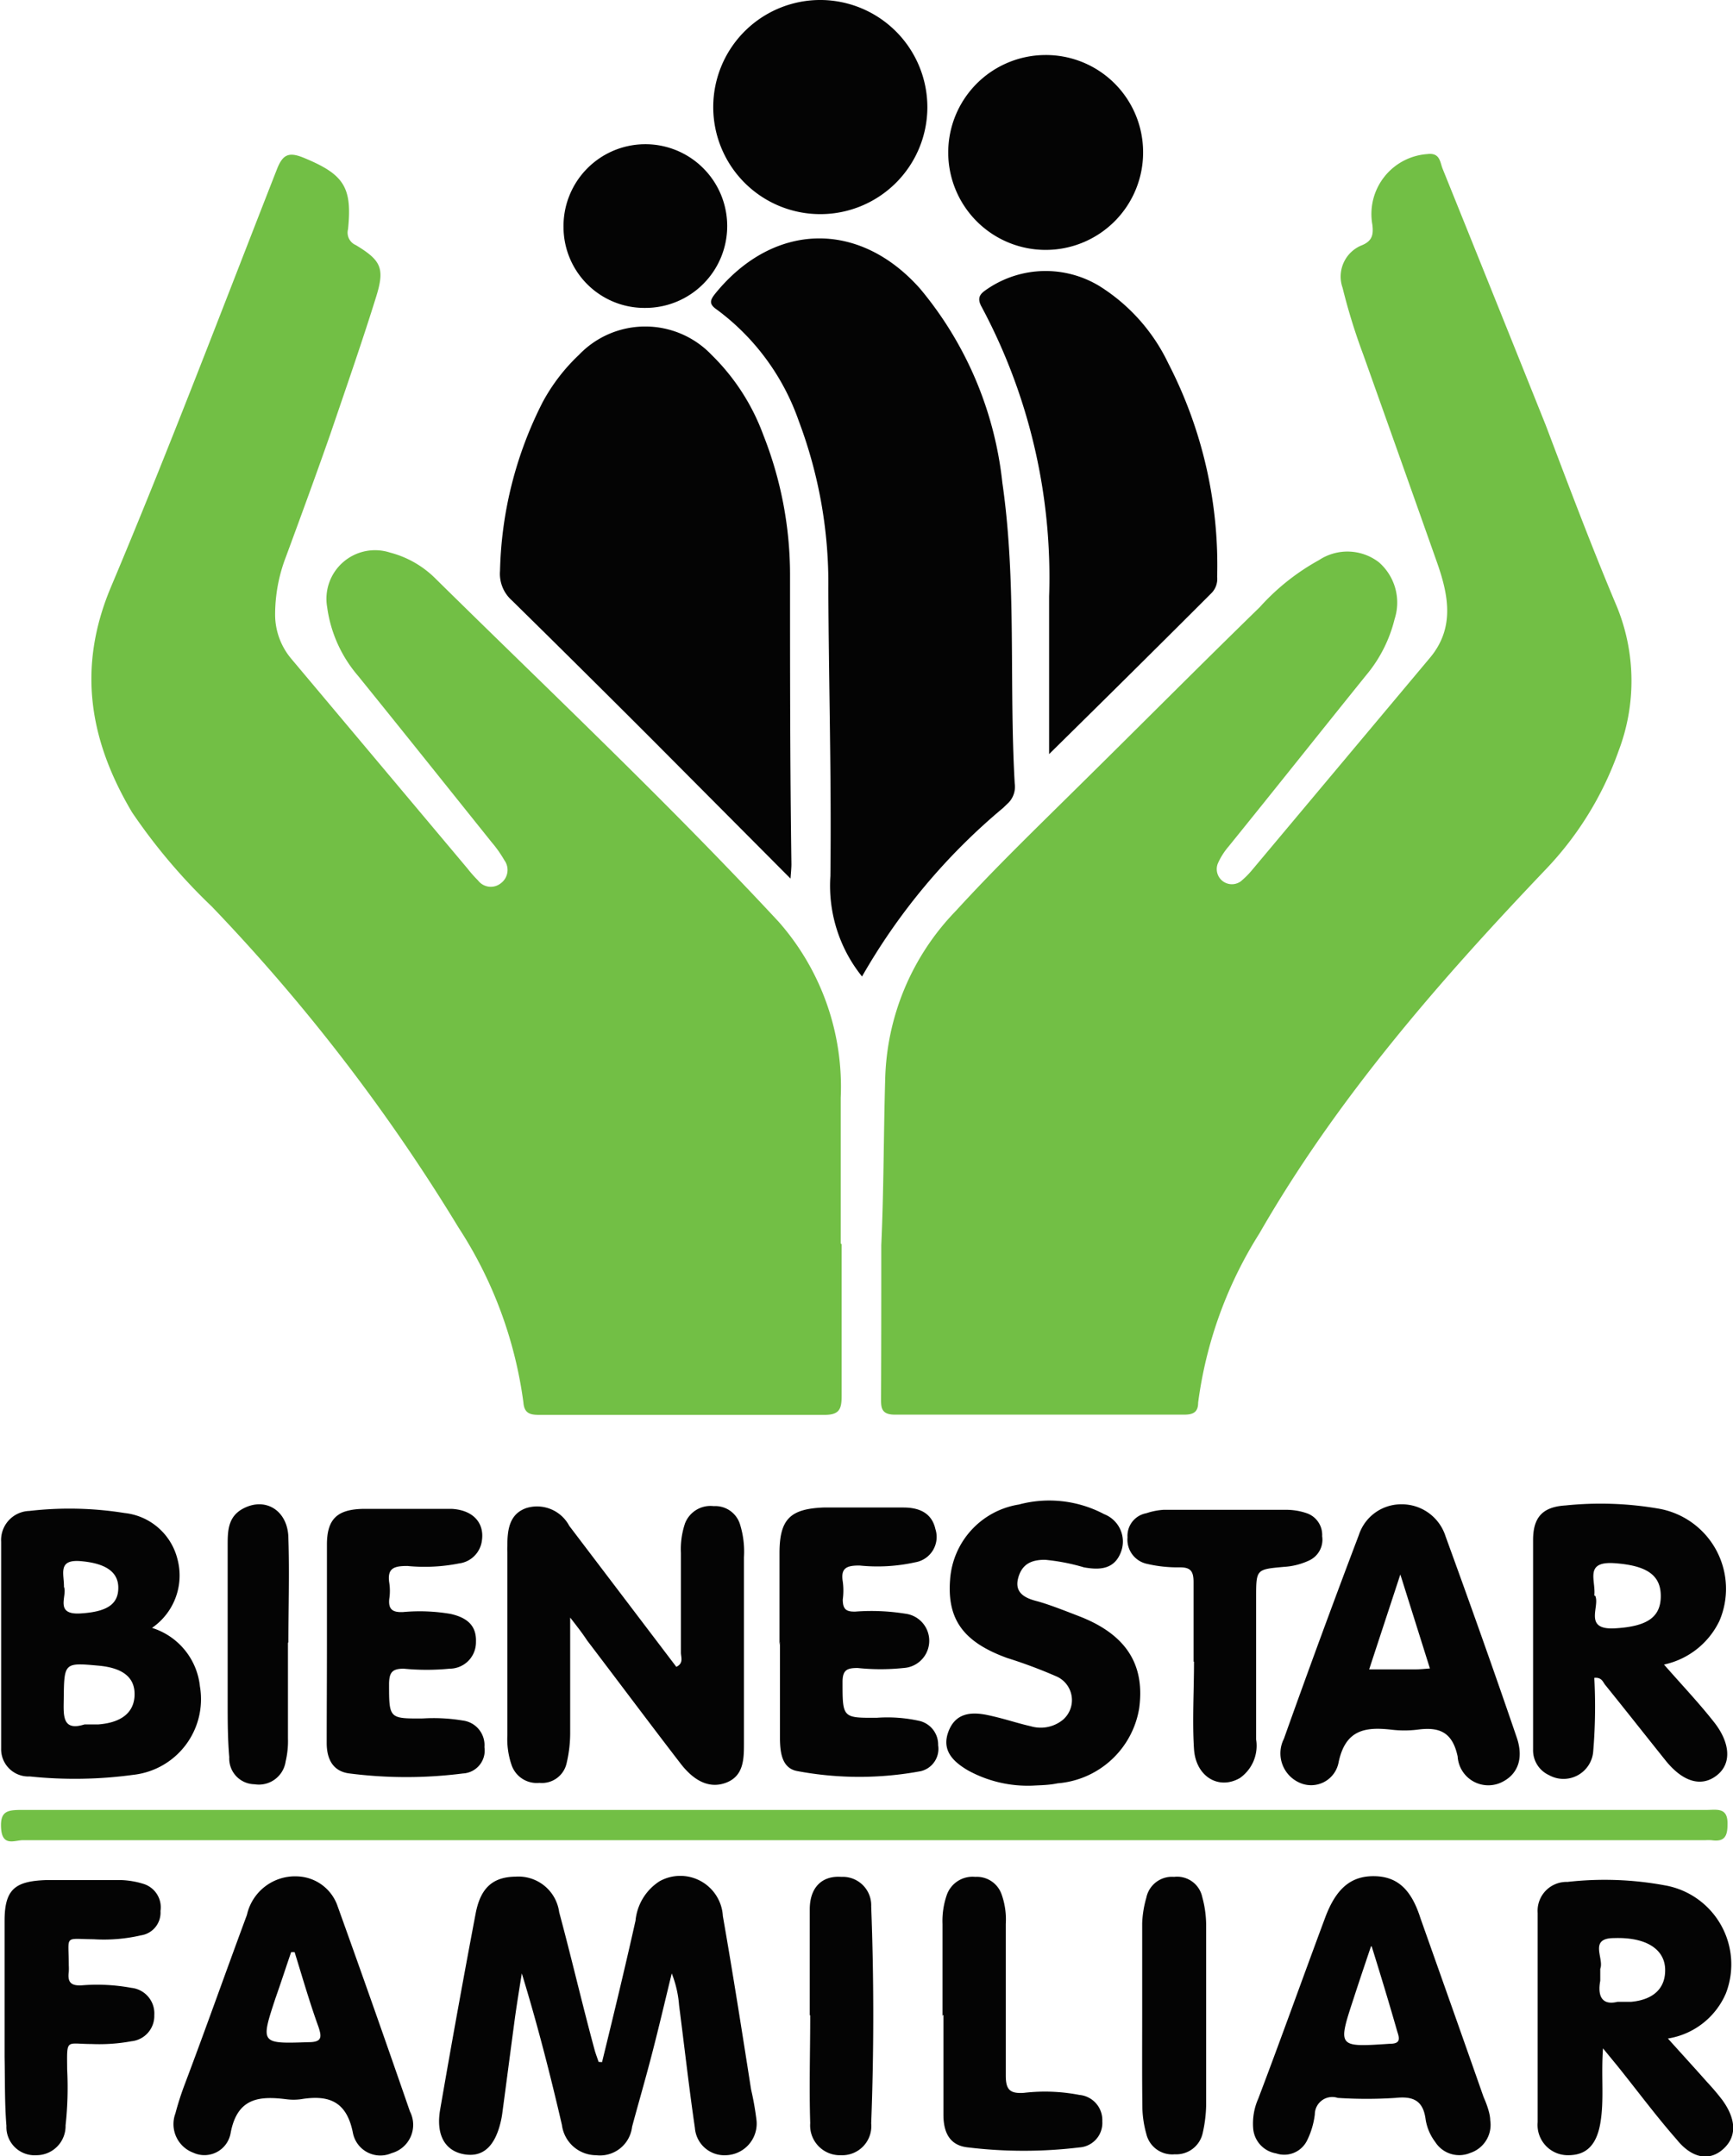 <svg xmlns="http://www.w3.org/2000/svg" viewBox="0 0 75.59 94.04"><defs><style>.cls-1{fill:#72bf45;}.cls-2{fill:#040404;}</style></defs><title>Recurso 22</title><g id="Capa_2" data-name="Capa 2"><g id="Capa_1-2" data-name="Capa 1"><path class="cls-1" d="M38.44,54.3c.11-2.41.1-4.81.17-7.22a10.92,10.92,0,0,1,3.09-7.36c1.68-1.84,3.47-3.57,5.25-5.33,2.66-2.62,5.3-5.28,8-7.91a9.85,9.85,0,0,1,2.58-2.05,2.25,2.25,0,0,1,2.61.09A2.33,2.33,0,0,1,60.83,27a6.05,6.05,0,0,1-1.25,2.46c-2,2.48-4,5-6,7.47a3,3,0,0,0-.46.73.66.66,0,0,0,1,.78,3.78,3.78,0,0,0,.49-.49l7.77-9.27c1.08-1.3.8-2.72.31-4.12-1.06-3-2.15-6.07-3.23-9.1a26.48,26.48,0,0,1-.9-2.91,1.47,1.47,0,0,1,.86-1.86c.44-.19.49-.46.44-.89a2.62,2.62,0,0,1,2.4-3.08c.55-.07.55.35.66.63Q65.2,13,67.42,18.54c1,2.64,2,5.3,3.11,7.93a8.57,8.57,0,0,1,.07,6.28,14.44,14.44,0,0,1-3.16,5.15c-4.67,4.9-9.12,10-12.51,15.9a18.24,18.24,0,0,0-2.67,7.38c0,.43-.24.52-.61.52-4.21,0-8.41,0-12.62,0-.64,0-.6-.36-.6-.79C38.44,58.71,38.44,56.5,38.44,54.3Z"/><path class="cls-1" d="M36.71,54.27c0,2.21,0,4.41,0,6.62,0,.57-.1.82-.75.82-4.12,0-8.24,0-12.36,0-.39,0-.73,0-.77-.54A18.42,18.42,0,0,0,20,53.54a80.89,80.89,0,0,0-10.76-14,25.32,25.32,0,0,1-3.48-4.11c-1.85-3.12-2.4-6.27-.94-9.78,2.53-6,4.87-12.17,7.26-18.27.25-.64.51-.76,1.14-.51C15,7.6,15.37,8.15,15.18,10a.59.59,0,0,0,.34.69c1.09.66,1.27,1,.9,2.21-.62,2-1.32,4-2,6-.63,1.8-1.29,3.6-1.95,5.39A7,7,0,0,0,12,26.84a3,3,0,0,0,.72,1.91l7.67,9.13a5.7,5.7,0,0,0,.46.52.7.7,0,0,0,1,.12.72.72,0,0,0,.15-1,5.23,5.23,0,0,0-.55-.78c-1.94-2.42-3.88-4.85-5.83-7.26a5.78,5.78,0,0,1-1.35-3,2.12,2.12,0,0,1,2.74-2.38,4.35,4.35,0,0,1,1.95,1.1c5,4.93,10.15,9.78,15,15a10.88,10.88,0,0,1,2.71,7.68c0,2.12,0,4.24,0,6.35Z"/><path class="cls-2" d="M37.6,42.59a6.31,6.31,0,0,1-1.38-4.38c.05-4.17-.07-8.35-.09-12.53a20.07,20.07,0,0,0-1.29-7.32,10.22,10.22,0,0,0-3.55-4.84c-.37-.25-.34-.41-.08-.73,2.53-3.1,6.26-3.21,8.93-.19a15.81,15.81,0,0,1,3.58,8.45c.63,4.35.29,8.75.54,13.12A1,1,0,0,1,44,35l-.25.24A27,27,0,0,0,37.6,42.59Z"/><path class="cls-2" d="M34.48,38.32l-6.1-6.13q-3-3-6.05-6a1.55,1.55,0,0,1-.52-1.29,17,17,0,0,1,1.86-7.36,8.13,8.13,0,0,1,1.58-2.06,4,4,0,0,1,5.79,0,9.45,9.45,0,0,1,2.25,3.48,16.59,16.59,0,0,1,1.17,6.11c0,4.21,0,8.41.06,12.62C34.52,37.81,34.51,37.94,34.48,38.32Z"/><path class="cls-2" d="M45.76,32.89c0-2.43,0-4.65,0-6.87a25,25,0,0,0-2.94-12.63c-.26-.46,0-.62.28-.81a4.52,4.52,0,0,1,4.86-.1,8.07,8.07,0,0,1,3,3.37,19.18,19.18,0,0,1,2.13,9.31.88.88,0,0,1-.24.7C50.58,28.13,48.28,30.41,45.76,32.89Z"/><path class="cls-1" d="M37.63,78.94h36.8c.46,0,.95-.13.92.65,0,.53-.16.75-.7.67a2.25,2.25,0,0,0-.26,0H1c-.35,0-.89.29-.95-.49s.27-.83.9-.83Z"/><path class="cls-2" d="M26.26,89.94c.49-2,1-4.11,1.46-6.17a2.3,2.3,0,0,1,1.05-1.72,1.86,1.86,0,0,1,2.76,1.52c.44,2.52.83,5,1.23,7.56A12.54,12.54,0,0,1,33,92.5,1.38,1.38,0,0,1,31.67,94a1.29,1.29,0,0,1-1.36-1.19c-.26-1.78-.46-3.57-.69-5.35a4.74,4.74,0,0,0-.32-1.39c-.29,1.19-.57,2.39-.88,3.58s-.57,2.07-.85,3.11A1.41,1.41,0,0,1,26,94a1.51,1.51,0,0,1-1.49-1.32c-.51-2.2-1.07-4.39-1.75-6.61-.1.62-.2,1.24-.29,1.87-.19,1.41-.37,2.81-.56,4.22a3.43,3.43,0,0,1-.06.34c-.25,1.11-.78,1.6-1.6,1.46S19,93.14,19.2,92q.74-4.29,1.55-8.56c.22-1.13.77-1.58,1.75-1.59a1.79,1.79,0,0,1,1.89,1.55c.54,2,1,4,1.56,6.06.05.16.11.32.16.47Z"/><path class="cls-2" d="M24.87,70.55c0,1.83,0,3.4,0,5a5.7,5.7,0,0,1-.16,1.37,1.1,1.1,0,0,1-1.18.84,1.16,1.16,0,0,1-1.22-.79,3.48,3.48,0,0,1-.18-1.28v-8a2.17,2.17,0,0,1,0-.26c0-.68.07-1.4.84-1.66a1.59,1.59,0,0,1,1.86.78l4.67,6.15c.33-.16.2-.42.2-.62q0-2.17,0-4.35a3.51,3.51,0,0,1,.18-1.29,1.19,1.19,0,0,1,1.25-.75,1.13,1.13,0,0,1,1.14.77,4,4,0,0,1,.18,1.46c0,2.7,0,5.39,0,8.09,0,.7,0,1.46-.8,1.75s-1.46-.2-1.94-.81c-1.38-1.79-2.73-3.6-4.1-5.4C25.42,71.26,25.22,71,24.87,70.55Z"/><path class="cls-2" d="M6.63,71a3,3,0,0,1,2.09,2.55,3.32,3.32,0,0,1-2.91,3.86,18.89,18.89,0,0,1-4.51.07A1.19,1.19,0,0,1,.05,76.25c0-3,0-6,0-9a1.27,1.27,0,0,1,1.23-1.35,15.18,15.18,0,0,1,4.15.09A2.67,2.67,0,0,1,7.74,68,2.77,2.77,0,0,1,6.63,71ZM3.69,75.21c.26,0,.44,0,.61,0,1-.08,1.55-.52,1.57-1.28s-.5-1.18-1.55-1.28c-1.53-.14-1.52-.14-1.54,1.46C2.77,74.83,2.71,75.52,3.69,75.21Zm-.9-6c.16.38-.44,1.23.72,1.16s1.65-.4,1.65-1.12-.6-1.07-1.63-1.16S2.8,68.64,2.79,69.22Z"/><path class="cls-2" d="M72.75,88.91c.63.7,1.17,1.29,1.71,1.9a10.33,10.33,0,0,1,.67.79c.64.89.61,1.64,0,2.16s-1.36.35-2-.45c-.88-1-1.71-2.12-2.57-3.19l-.64-.78c-.09,1.22.06,2.26-.12,3.28S69.12,94,68.4,94a1.32,1.32,0,0,1-1.33-1.44c0-3,0-6.09,0-9.13a1.26,1.26,0,0,1,1.3-1.35,14.42,14.42,0,0,1,4.25.15,3.5,3.5,0,0,1,2.66,4.71A3.32,3.32,0,0,1,72.75,88.91Zm-2.2-1.6.59,0c1-.09,1.52-.61,1.49-1.44s-.79-1.39-2.23-1.34c-1.12,0-.42.89-.6,1.34,0,.15,0,.35,0,.52C69.67,87.09,69.9,87.47,70.55,87.31Z"/><path class="cls-2" d="M72.58,72.6c.79.9,1.53,1.68,2.19,2.52s.8,1.76.13,2.3-1.48.31-2.23-.61c-.89-1.11-1.77-2.23-2.66-3.33-.1-.13-.15-.33-.47-.3a23.36,23.36,0,0,1-.05,3.24,1.3,1.3,0,0,1-1.93,1,1.19,1.19,0,0,1-.69-1.12c0-3,0-6.09,0-9.13,0-1,.42-1.45,1.42-1.51a14.82,14.82,0,0,1,4,.13A3.55,3.55,0,0,1,75,70.69,3.49,3.49,0,0,1,72.58,72.6Zm-3-3c.22.46-.54,1.5.86,1.42s2-.48,2-1.41-.64-1.33-2-1.43S69.62,68.93,69.54,69.59Z"/><path class="cls-2" d="M40.45,4.69A4.67,4.67,0,1,1,35.84,0,4.68,4.68,0,0,1,40.45,4.69Z"/><path class="cls-2" d="M61.11,65.61A2,2,0,0,1,63.05,67c1.06,2.91,2.1,5.83,3.1,8.76.35,1,0,1.69-.71,2a1.34,1.34,0,0,1-1.86-1.15c-.23-1.08-.81-1.3-1.76-1.17a4.75,4.75,0,0,1-1.13,0c-1.14-.13-2,0-2.3,1.41a1.22,1.22,0,0,1-1.69.91A1.4,1.4,0,0,1,56,75.84c1.07-3,2.15-5.94,3.27-8.89A1.94,1.94,0,0,1,61.11,65.61Zm1.26,7.16-1.29-4.1-1.36,4.14h2C61.93,72.81,62.11,72.79,62.37,72.77Z"/><path class="cls-2" d="M13,81.84a1.92,1.92,0,0,1,1.73,1.31q1.6,4.45,3.15,8.94a1.28,1.28,0,0,1-.8,1.82,1.22,1.22,0,0,1-1.69-.9c-.28-1.39-1.08-1.65-2.28-1.45a2.49,2.49,0,0,1-.61,0c-1.19-.15-2.15-.07-2.44,1.47a1.16,1.16,0,0,1-1.63.86,1.33,1.33,0,0,1-.78-1.71,12.87,12.87,0,0,1,.43-1.33C9,88.41,9.85,86,10.77,83.52A2.15,2.15,0,0,1,13,81.84Zm-.13,3.3-.17,0c-.23.67-.45,1.35-.68,2-.66,2-.66,2,1.43,1.93.58,0,.6-.2.44-.67C13.51,87.35,13.19,86.24,12.85,85.14Z"/><path class="cls-2" d="M65,92.47a1.29,1.29,0,0,1-.87,1.43,1.24,1.24,0,0,1-1.53-.48,2.19,2.19,0,0,1-.42-1c-.11-.82-.56-1-1.31-.92a19.26,19.26,0,0,1-2.52,0,.76.76,0,0,0-1,.72A3.51,3.51,0,0,1,57,93.38a1.11,1.11,0,0,1-1.34.54,1.2,1.2,0,0,1-1-1.1,2.67,2.67,0,0,1,.22-1.28c1-2.63,1.94-5.27,2.92-7.9.48-1.29,1.14-1.83,2.16-1.81s1.61.61,2,1.84c.92,2.6,1.84,5.19,2.75,7.79C64.88,91.84,65,92.23,65,92.47Zm-5.2-7.58c-.3.89-.53,1.57-.75,2.25-.71,2.16-.71,2.15,1.56,2,.44,0,.46-.17.34-.52C60.61,87.43,60.26,86.27,59.83,84.89Z"/><path class="cls-2" d="M45.05,77.88a5.42,5.42,0,0,1-2.84-.67c-.64-.38-1.15-.87-.84-1.69s1-.87,1.74-.71,1.23.34,1.85.48a1.53,1.53,0,0,0,1.4-.28,1.13,1.13,0,0,0-.25-1.88,21.35,21.35,0,0,0-2.19-.82c-1.89-.69-2.61-1.67-2.48-3.4a3.57,3.57,0,0,1,3-3.29,5.12,5.12,0,0,1,3.72.42,1.28,1.28,0,0,1,.73,1.66c-.29.76-.94.78-1.61.66a8.81,8.81,0,0,0-1.7-.33c-.56,0-1,.16-1.17.8s.3.87.8,1,1.26.43,1.88.67c2,.78,2.86,2.07,2.6,4a3.92,3.92,0,0,1-3.56,3.28C45.75,77.86,45.4,77.86,45.05,77.88Z"/><path class="cls-2" d="M14.26,71.72c0-1.45,0-2.9,0-4.35,0-1.11.44-1.53,1.55-1.56,1.3,0,2.61,0,3.91,0,.94.06,1.41.63,1.3,1.38a1.15,1.15,0,0,1-1,1,7.72,7.72,0,0,1-2.25.11c-.58,0-.89.09-.79.74a2.28,2.28,0,0,1,0,.69c-.05.47.15.6.6.58a8,8,0,0,1,2.07.08c.67.15,1.14.47,1.11,1.22a1.15,1.15,0,0,1-1.15,1.17,10.29,10.29,0,0,1-2,0c-.5,0-.63.16-.64.65,0,1.53,0,1.53,1.48,1.52a7.73,7.73,0,0,1,1.73.09,1.08,1.08,0,0,1,.95,1.16,1,1,0,0,1-.94,1.15,19.44,19.44,0,0,1-4.94,0c-.76-.09-1-.67-1-1.33C14.25,74.67,14.26,73.2,14.26,71.72Z"/><path class="cls-2" d="M34,71.75c0-1.33,0-2.67,0-4,0-1.49.46-1.94,1.92-2,1.16,0,2.32,0,3.48,0,.61,0,1.23.18,1.4.94a1.12,1.12,0,0,1-.88,1.45,7.64,7.64,0,0,1-2.43.14c-.54,0-.83.09-.73.7a2.91,2.91,0,0,1,0,.78c0,.43.15.54.55.53a9.31,9.31,0,0,1,2.17.09,1.19,1.19,0,0,1-.07,2.37,9.56,9.56,0,0,1-2,0c-.46,0-.66.08-.66.61,0,1.57,0,1.57,1.51,1.56a6.45,6.45,0,0,1,1.81.13,1.06,1.06,0,0,1,.85,1.07,1,1,0,0,1-.76,1.13,14.63,14.63,0,0,1-5.36,0c-.69-.11-.77-.8-.78-1.39,0-1.42,0-2.84,0-4.27Z"/><path class="cls-2" d="M49.86,6.61A4.25,4.25,0,1,1,45.57,2.4,4.24,4.24,0,0,1,49.86,6.61Z"/><path class="cls-2" d="M.2,87.94c0-1.39,0-2.78,0-4.17S.68,82.05,2,82c1.1,0,2.2,0,3.3,0a3.7,3.7,0,0,1,.94.16A1.07,1.07,0,0,1,7,83.35a1,1,0,0,1-.85,1.06,7.19,7.19,0,0,1-2.07.17C2.77,84.57,3,84.37,3,85.72A2.25,2.25,0,0,1,3,86c-.06.45.09.62.57.59a8.25,8.25,0,0,1,2.16.11,1.12,1.12,0,0,1,1,1.19,1.11,1.11,0,0,1-1,1.14A7.73,7.73,0,0,1,4,89.15c-1.14,0-1.08-.27-1.07,1.12a15.18,15.18,0,0,1-.07,2.43A1.27,1.27,0,0,1,1.59,94,1.23,1.23,0,0,1,.28,92.72c-.08-1-.06-2-.08-3,0-.58,0-1.16,0-1.74Z"/><path class="cls-2" d="M52.06,72.48c0-1.16,0-2.32,0-3.48,0-.5-.15-.65-.64-.64a5.84,5.84,0,0,1-1.38-.15,1.08,1.08,0,0,1-.86-1.16A1,1,0,0,1,50,66a2.93,2.93,0,0,1,.76-.15c1.77,0,3.54,0,5.31,0A2.8,2.8,0,0,1,57,66a1,1,0,0,1,.67,1,1,1,0,0,1-.59,1.07,3,3,0,0,1-1.09.27c-1.2.11-1.2.1-1.2,1.35,0,2.06,0,4.12,0,6.18a1.72,1.72,0,0,1-.71,1.68c-.92.53-1.92-.06-2-1.26s0-2.55,0-3.83Z"/><path class="cls-2" d="M41.11,87.92v-4a3.46,3.46,0,0,1,.19-1.28,1.19,1.19,0,0,1,1.24-.78,1.14,1.14,0,0,1,1.15.77,3.26,3.26,0,0,1,.18,1.28c0,2.21,0,4.41,0,6.62,0,.62.19.79.79.75a7.88,7.88,0,0,1,2.42.09,1.1,1.1,0,0,1,1,1.15,1.07,1.07,0,0,1-1,1.14,20.18,20.18,0,0,1-4.85,0c-.84-.08-1.08-.7-1.08-1.43,0-1.45,0-2.9,0-4.36Z"/><path class="cls-2" d="M28.15,13.43a3.53,3.53,0,0,1-3.57-3.5,3.57,3.57,0,1,1,3.57,3.5Z"/><path class="cls-2" d="M49.82,87.88c0-1.33,0-2.66,0-4A4.63,4.63,0,0,1,50,82.77a1.14,1.14,0,0,1,1.21-.91,1.12,1.12,0,0,1,1.23.88,4.75,4.75,0,0,1,.17,1.19q0,4,0,7.9a6,6,0,0,1-.15,1.2,1.18,1.18,0,0,1-1.22.93A1.16,1.16,0,0,1,50,93.07,4.64,4.64,0,0,1,49.83,92C49.81,90.6,49.82,89.24,49.82,87.88Z"/><path class="cls-2" d="M12.56,71.64c0,1.4,0,2.79,0,4.18a3.79,3.79,0,0,1-.1,1,1.18,1.18,0,0,1-1.36,1A1.12,1.12,0,0,1,10,76.64c-.07-.81-.07-1.62-.07-2.44q0-3.39,0-6.78c0-.62,0-1.25.65-1.61,1-.55,2,.08,2,1.31.05,1.51,0,3,0,4.52Z"/><path class="cls-2" d="M35.32,87.88c0-1.53,0-3.07,0-4.6,0-1,.57-1.48,1.38-1.42A1.24,1.24,0,0,1,38,83.15c.12,3.15.12,6.31,0,9.46A1.27,1.27,0,0,1,36.68,94a1.3,1.3,0,0,1-1.34-1.4c-.05-1.56,0-3.13,0-4.69Z"/></g></g></svg>